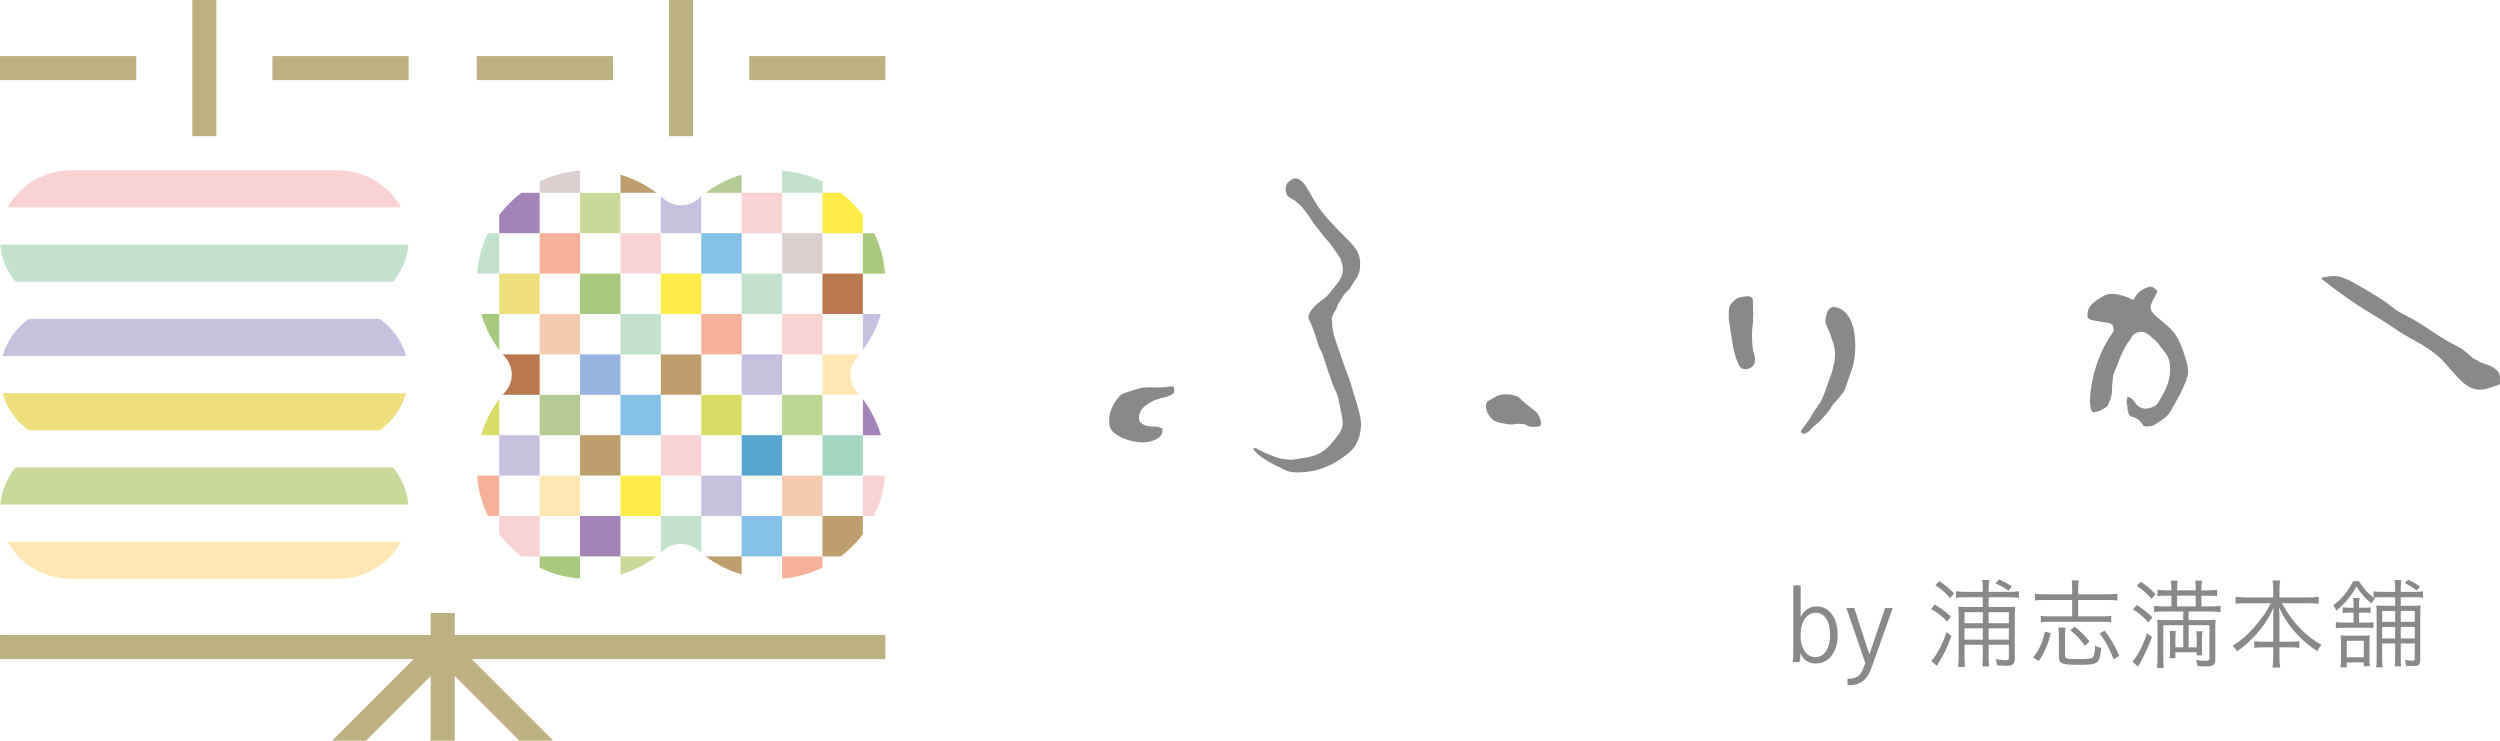 <?xml version="1.0" encoding="utf-8"?>
<!-- Generator: Adobe Illustrator 23.0.6, SVG Export Plug-In . SVG Version: 6.00 Build 0)  -->
<svg version="1.1" id="レイヤー_1" xmlns="http://www.w3.org/2000/svg" xmlns:xlink="http://www.w3.org/1999/xlink" x="0px"
	 y="0px" viewBox="0 0 867.356 256.978" enable-background="new 0 0 867.356 256.978" xml:space="preserve">
<g>
	<path fill="#89898A" d="M624.724,203.067v10.948c0.8-1.257,0.905-1.432,1.394-1.918c1.118-1.114,2.547-1.708,4.188-1.708
		c4.325,0,7.252,3.975,7.252,9.868c0,5.966-3.032,9.938-7.567,9.938c-1.778,0-3.245-0.625-4.328-1.879
		c-0.311-0.384-0.381-0.489-1.08-1.677c0.035,0.489,0.035,0.8,0.035,0.94c0,0.734-0.105,1.467-0.314,2.128h-2.403
		c0.245-1.01,0.279-2.058,0.279-5.226v-21.414H624.724z M624.689,220.396c0,4.573,2.058,7.605,5.128,7.605
		c3.106,0,5.128-3.032,5.128-7.744c0-4.709-1.918-7.675-4.954-7.675C626.816,212.582,624.689,215.723,624.689,220.396z"/>
	<path fill="#89898A" d="M643.315,210.947l5.264,16.114l5.439-16.114h2.651l-6.207,17.508c-1.778,5.058-2.093,5.757-3.312,7.081
		c-1.363,1.46-3.175,2.194-5.474,2.194c-0.139,0-0.384,0-0.699-0.035v-2.229h0.21c2.232,0,3.451-0.524,4.391-1.883
		c0.489-0.699,0.769-1.327,1.572-3.56l-6.557-19.077H643.315z"/>
	<path fill="#89898A" d="M671.247,209.725c2.337,1.432,3.699,2.442,5.582,4.15l-1.258,1.781c-1.918-1.956-3.172-2.934-5.579-4.359
		L671.247,209.725z M677.039,220.711c-1.363,3.626-2.372,5.788-3.836,8.265c-0.524,0.838-0.559,0.943-0.768,1.257
		c-0.28,0.454-0.28,0.454-0.489,0.8l-1.918-1.778c1.534-1.324,3.661-5.268,5.373-9.973L677.039,220.711z M672.819,201.603
		c2.162,1.429,3.417,2.473,5.125,4.286l-1.359,1.603c-1.848-2.054-3.001-3.067-5.128-4.426L672.819,201.603z M681.573,223.708v4.258
		c0,1.534,0.07,2.512,0.21,3.416h-2.442c0.14-0.94,0.21-2.058,0.21-3.416V213.56c0-1.359-0.035-2.334-0.14-3.102
		c0.905,0.105,1.848,0.14,3.172,0.14h5.338v-3.385h-5.827c-1.324,0-2.718,0.07-3.487,0.21v-2.299c0.804,0.14,2.128,0.21,3.521,0.21
		h5.792v-1.083c0-1.289-0.07-2.127-0.21-3.032h2.442c-0.14,0.835-0.21,1.813-0.21,3.067v1.048h7.011c1.359,0,2.648-0.07,3.487-0.21
		v2.299c-0.975-0.14-2.093-0.21-3.417-0.21h-7.081v3.385h5.788c1.708,0,2.686-0.035,3.455-0.14c-0.105,0.94-0.175,2.229-0.175,3.766
		v14.368c0,1.816-0.733,2.407-2.861,2.407c-1.079,0-2.023-0.07-3.311-0.206c-0.07-0.769-0.175-1.258-0.489-2.131
		c1.429,0.279,2.512,0.384,3.452,0.384c0.978,0,1.153-0.14,1.153-0.87v-4.468h-7.011v4.398c0,1.184,0.07,2.232,0.175,3.067h-2.372
		c0.105-0.87,0.175-1.918,0.175-3.067v-4.398H681.573z M687.92,212.407h-6.348v3.808h6.348V212.407z M687.92,217.99h-6.348v3.944
		h6.348V217.99z M696.953,216.215v-3.808h-7.011v3.808H696.953z M696.953,221.934v-3.944h-7.011v3.944H696.953z M696.814,204.95
		c-1.363-1.013-2.651-1.743-4.499-2.512l1.219-1.429c1.743,0.765,3.175,1.534,4.464,2.442L696.814,204.95z"/>
	<path fill="#89898A" d="M705.386,228.106c2.302-3.036,3.242-5.163,4.08-8.999l2.022,0.559c-0.489,2.127-0.803,3.137-1.464,4.705
		c-0.873,2.093-1.397,3.106-2.686,4.954L705.386,228.106z M718.919,204.286c0-1.467-0.035-2.197-0.21-2.931h2.547
		c-0.175,0.838-0.245,1.603-0.245,2.931v1.918h10.113c1.429,0,2.547-0.07,3.451-0.209v2.337c-1.045-0.105-2.197-0.175-3.451-0.175
		h-10.113v5.684h8.405c1.394,0,2.267-0.035,3.067-0.175v2.232c-0.905-0.14-1.638-0.175-3.067-0.175H711.14
		c-1.464,0-2.232,0.035-3.102,0.175v-2.232c0.8,0.14,1.673,0.175,3.067,0.175h7.815v-5.684h-9.418c-1.534,0-2.547,0.035-3.486,0.175
		v-2.337c0.905,0.14,2.022,0.209,3.486,0.209h9.418V204.286z M716.617,217.714c-0.14,0.905-0.175,1.569-0.175,3.102v6.417
		c0,1.292,0.419,1.429,4.359,1.429c4.08,0,5.02-0.136,5.439-0.8c0.349-0.559,0.524-1.673,0.629-3.94
		c0.734,0.485,1.254,0.695,2.128,0.905c-0.559,5.547-0.943,5.827-8.23,5.827c-2.791,0-4.22-0.14-5.163-0.489
		c-0.974-0.384-1.289-1.013-1.289-2.512v-6.836c0-1.219-0.035-1.953-0.21-3.102H716.617z M723.349,224.061
		c-1.642-2.267-3.036-3.804-5.093-5.443l1.569-1.219c2.127,1.778,3.385,3.032,5.128,5.16L723.349,224.061z M733.322,228.767
		c-1.534-3.905-2.966-6.522-4.883-9.065l1.778-0.908c1.816,2.372,3.455,5.128,5.058,8.719L733.322,228.767z"/>
	<path fill="#89898A" d="M746.642,220.99c-1.223,3.245-3.071,7.217-4.185,9.104c-0.524,0.87-0.559,0.87-0.699,1.219l-1.918-1.778
		c1.813-1.988,3.486-5.264,5.058-9.837L746.642,220.99z M741.374,209.903c2.058,1.324,3.49,2.47,5.407,4.286l-1.432,1.708
		c-1.778-1.918-3.207-3.14-5.369-4.534L741.374,209.903z M742.771,201.809c2.197,1.572,3.452,2.617,5.09,4.325l-1.394,1.638
		c-1.743-1.987-2.861-2.962-5.128-4.565L742.771,201.809z M759.333,215.132h6.071c1.467,0,2.477-0.035,3.312-0.14
		c-0.105,0.699-0.14,1.603-0.14,3.137v10.847c0,1.746-0.695,2.232-3.277,2.232c-0.943,0-2.093-0.035-2.927-0.14
		c-0.105-0.8-0.175-1.184-0.489-2.092c1.254,0.175,2.403,0.279,3.451,0.279c0.943,0,1.223-0.175,1.223-0.699v-11.65h-7.224v7.678
		h2.795v-2.896c0-1.153-0.035-1.886-0.14-2.686h2.124c-0.105,0.765-0.14,1.359-0.14,2.686v3.28c0,1.425,0,1.81,0.07,2.403h-1.914
		v-1.083h-7.395v2.058h-2.019c0.14-0.835,0.175-1.673,0.175-2.613v-4.045c0-1.188-0.035-1.921-0.175-2.756h2.159
		c-0.105,0.87-0.14,1.464-0.14,2.756v2.896h2.725v-7.678h-6.913v11.301c0,1.537,0.07,2.55,0.175,3.56h-2.4
		c0.14-1.079,0.21-2.197,0.21-3.629V217.99c0-1.324-0.035-1.988-0.105-2.963c0.765,0.07,1.495,0.105,2.679,0.105h6.354v-2.969
		h-6.739c-1.355,0-2.539,0.07-3.378,0.21v-2.191c0.803,0.136,1.953,0.206,3.378,0.206h2.62v-3.734h-1.677
		c-1.153,0-2.159,0.035-3.168,0.175V204.6c0.87,0.14,1.879,0.21,3.203,0.21h1.642v-0.699c0-1.114-0.07-2.058-0.209-2.648h2.372
		c-0.105,0.591-0.174,1.604-0.174,2.648v0.699h6.452v-0.699c0-0.975-0.07-1.953-0.171-2.648h2.365
		c-0.14,0.556-0.206,1.569-0.206,2.648v0.699h2.197c1.289,0,2.407-0.07,3.21-0.21v2.229c-0.838-0.104-2.061-0.175-3.175-0.175
		h-2.232v3.734h3.21c1.743,0,2.648-0.07,3.416-0.206v2.191c-0.734-0.14-2.057-0.21-3.451-0.21h-7.608V215.132z M761.778,210.388
		v-3.734h-6.452v3.734H761.778z"/>
	<path fill="#89898A" d="M779.297,209.271c-1.289,0-2.442,0.07-3.661,0.21v-2.442c1.184,0.175,2.197,0.245,3.661,0.245h9.383v-2.857
		c0-1.083-0.07-1.852-0.244-3.036h2.651c-0.175,0.943-0.245,1.988-0.245,3.036v2.857h9.904c1.673,0,2.756-0.07,3.731-0.245v2.442
		c-1.429-0.14-2.407-0.21-3.731-0.21h-9.069c3.734,6.731,8.23,11.44,13.812,14.511c-0.733,0.73-1.083,1.219-1.534,2.162
		c-2.721-1.813-4.814-3.56-6.976-5.862c-2.791-2.962-4.674-5.788-6.277-9.449c0.105,1.883,0.14,3.242,0.14,4.36v7.636h3.661
		c1.638,0,2.372-0.035,3.242-0.175v2.337c-1.009-0.175-1.813-0.21-3.312-0.21h-3.591v3.21c0,1.569,0.07,2.756,0.245,3.836h-2.651
		c0.175-1.184,0.244-2.372,0.244-3.871v-3.175h-3.21c-1.534,0-2.407,0.035-3.381,0.21v-2.337c0.835,0.14,1.603,0.175,3.311,0.175
		h3.28v-7.601c0-1.292,0.035-2.511,0.14-4.324c-1.537,3.626-3.35,6.382-6.316,9.659c-2.128,2.337-3.94,3.94-6.382,5.617
		c-0.52-0.908-0.765-1.223-1.569-1.953c2.896-1.712,5.303-3.804,7.849-6.801c2.508-2.896,3.905-4.919,5.439-7.954H779.297z"/>
	<path fill="#89898A" d="M818.491,201.638c1.292,2.299,2.896,4.08,5.407,6.033c-0.454,0.52-0.733,0.975-1.083,1.743
		c-2.543-2.127-3.731-3.486-5.264-5.928c-1.852,3.346-3.56,5.439-6.941,8.366c-0.346-0.765-0.556-1.079-1.114-1.809
		c2.023-1.607,3.067-2.651,4.356-4.29c1.08-1.432,1.883-2.756,2.547-4.115H818.491z M820.758,216.006
		c1.289,0,2.022-0.035,2.686-0.14v2.054c-0.769-0.105-1.327-0.139-2.582-0.139h-7.741c-1.254,0-1.848,0.035-2.718,0.175v-2.124
		c0.73,0.14,1.429,0.175,2.718,0.175h3.417v-3.458h-1.397c-1.149,0-1.499,0.035-2.368,0.14v-1.984
		c0.765,0.105,1.394,0.139,2.333,0.139h1.432v-0.625c0-1.292-0.035-1.956-0.14-2.756h2.232c-0.14,0.73-0.175,1.359-0.175,2.721v0.66
		h1.712c1.324,0,1.74-0.035,2.298-0.139v1.984c-0.629-0.105-0.974-0.14-2.229-0.14h-1.782v3.458H820.758z M820.098,231.138v-1.327
		h-5.896v1.712h-2.194c0.14-0.943,0.175-1.677,0.175-3.137v-5.198c0-1.223-0.035-2.022-0.14-2.788c0.73,0.105,1.425,0.14,2.47,0.14
		h5.376c1.01,0,1.604-0.035,2.299-0.14c-0.07,0.695-0.105,1.39-0.105,2.648v5.443c0,1.216,0.035,1.81,0.14,2.648H820.098z
		 M814.201,228.036h5.896v-5.722h-5.896V228.036z M826.476,223.254v4.817c0,1.708,0.035,2.686,0.175,3.452h-2.264
		c0.14-0.8,0.175-1.813,0.175-3.381v-14.965c0-1.429-0.035-2.159-0.14-3.134c0.87,0.105,1.775,0.14,3.207,0.14h3.35v-2.969h-4.747
		c-1.184,0-2.019,0.035-2.753,0.14v-2.193c0.734,0.14,1.502,0.175,2.788,0.175h4.712v-1.188c0-1.254-0.07-2.057-0.21-2.892h2.368
		c-0.139,0.835-0.21,1.638-0.21,2.892v1.188h4.887c1.285,0,2.019-0.035,2.819-0.175v2.229c-0.695-0.14-1.534-0.175-2.854-0.175
		h-4.852v2.969h3.734c1.467,0,2.267-0.035,3.172-0.14c-0.105,0.905-0.14,1.635-0.14,3.203v15.73c0,1.013-0.244,1.607-0.8,1.848
		c-0.384,0.21-1.184,0.279-2.442,0.279c-0.384,0-0.978-0.035-1.673-0.07c-0.035-0.8-0.14-1.219-0.419-2.058
		c0.87,0.14,2.023,0.244,2.686,0.244c0.594,0,0.734-0.175,0.734-0.8v-5.167h-4.852v4.957c0,1.359,0.035,2.232,0.14,2.962h-2.229
		c0.105-0.974,0.14-1.638,0.14-2.927v-4.992H826.476z M830.979,211.957h-4.503v3.804h4.503V211.957z M830.979,217.5h-4.503v4.014
		h4.503V217.5z M837.781,215.761v-3.804h-4.852v3.804H837.781z M837.781,221.514V217.5h-4.852v4.014H837.781z M835.51,201.114
		c1.991,1.009,2.686,1.394,4.115,2.407l-1.184,1.359c-1.359-1.079-2.372-1.708-4.15-2.582L835.51,201.114z"/>
</g>
<g>
	<polygon fill="#BDB081" points="307.181,220.313 157.76,220.313 157.76,212.669 149.424,212.669 149.424,220.313 0.004,220.313 
		0.004,228.649 149.424,228.649 149.424,256.978 157.76,256.978 157.76,228.649 307.181,228.649 	"/>
	<g>
		<rect x="0.004" y="19.464" fill="#BDB081" width="47.256" height="8.336"/>
		<rect x="94.516" y="19.464" fill="#BDB081" width="47.264" height="8.336"/>
		<rect x="66.724" fill="#BDB081" width="8.336" height="47.26"/>
	</g>
	<g>
		<rect x="165.404" y="19.464" fill="#BDB081" width="47.264" height="8.336"/>
		<rect x="259.924" y="19.464" fill="#BDB081" width="47.256" height="8.336"/>
		<rect x="232.124" fill="#BDB081" width="8.336" height="47.26"/>
	</g>
	<g>
		<defs>
			<path id="SVGID_1_" d="M141.777,129.964c0-7.82-3.799-14.753-9.652-19.054c-3.016-2.216-3.203-6.839-0.167-9.029
				c6.525-4.708,10.551-12.663,9.708-21.498c-1.172-12.285-12.193-21.307-24.534-21.307H24.646
				c-12.341,0-23.362,9.022-24.534,21.307c-0.843,8.834,3.183,16.79,9.708,21.498c3.035,2.19,2.849,6.813-0.167,9.029
				C3.799,115.21,0,122.143,0,129.964c0,7.82,3.799,14.753,9.652,19.053c3.016,2.216,3.203,6.839,0.167,9.029
				c-6.525,4.708-10.551,12.663-9.708,21.498c1.172,12.285,12.193,21.307,24.534,21.307h92.486c12.341,0,23.362-9.022,24.534-21.307
				c0.843-8.834-3.183-16.79-9.708-21.498c-3.036-2.19-2.849-6.813,0.167-9.029C137.978,144.716,141.777,137.783,141.777,129.964z"
				/>
		</defs>
		<clipPath id="SVGID_2_">
			<use xlink:href="#SVGID_1_"  overflow="visible"/>
		</clipPath>
		<g clip-path="url(#SVGID_2_)">
			<rect x="0.005" y="59.076" fill="#F9D2D4" width="141.776" height="12.889"/>
			<rect x="0.005" y="84.853" fill="#C3E2CD" width="141.776" height="12.889"/>
			<rect x="0.005" y="110.63" fill="#C7C0DF" width="141.776" height="12.889"/>
			<rect x="0.005" y="136.407" fill="#EDDF7C" width="141.776" height="12.889"/>
			<rect x="0.005" y="162.185" fill="#CAD99A" width="141.776" height="12.889"/>
			<rect x="0.005" y="187.962" fill="#FEE7B3" width="141.776" height="12.889"/>
		</g>
	</g>
	<g>
		<polygon fill="#BDB081" points="115.201,256.978 126.989,256.978 153.592,230.374 180.196,256.978 191.983,256.978 
			153.592,218.587 		"/>
	</g>
	<g>
		<defs>
			<path id="SVGID_3_" d="M297.392,123.852c7.573-8.544,11.454-20.428,9.112-33.18c-2.852-15.528-15.386-28.063-30.914-30.917
				c-12.753-2.344-24.638,1.538-33.183,9.111c-3.54,3.137-8.682,3.137-12.222,0c-8.544-7.573-20.428-11.454-33.181-9.112
				c-15.528,2.852-28.063,15.386-30.916,30.914c-2.344,12.753,1.538,24.638,9.111,33.183c3.137,3.54,3.137,8.682,0,12.222
				c-7.574,8.545-11.455,20.43-9.111,33.182c2.853,15.528,15.388,28.062,30.916,30.915c12.752,2.343,24.637-1.539,33.181-9.112
				c3.539-3.137,8.682-3.137,12.221,0c8.545,7.574,20.431,11.455,33.185,9.111c15.527-2.854,28.061-15.39,30.913-30.917
				c2.342-12.752-1.539-24.635-9.112-33.179C294.255,132.535,294.255,127.392,297.392,123.852z"/>
		</defs>
		<clipPath id="SVGID_4_">
			<use xlink:href="#SVGID_3_"  overflow="visible"/>
		</clipPath>
		<g clip-path="url(#SVGID_4_)">
			<rect x="159.192" y="52.863" fill="#BDB081" width="14.019" height="14.017"/>
			<rect x="187.226" y="52.863" fill="#DBCFCF" width="14.018" height="14.017"/>
			<rect x="215.26" y="52.863" fill="#BF9E6D" width="14.018" height="14.017"/>
			<rect x="243.294" y="52.863" fill="#B5CB93" width="14.018" height="14.017"/>
			<rect x="271.328" y="52.863" fill="#C3E2CD" width="14.018" height="14.017"/>
			<rect x="299.362" y="52.863" fill="#BDB081" width="14.019" height="14.017"/>
			<rect x="173.209" y="66.88" fill="#A284B8" width="14.018" height="14.017"/>
			<rect x="187.226" y="80.896" fill="#F5B19A" width="14.018" height="14.017"/>
			<rect x="201.243" y="94.913" fill="#A9C97F" width="14.018" height="14.017"/>
			<rect x="215.26" y="108.931" fill="#C3E2CD" width="14.018" height="14.017"/>
			<rect x="229.277" y="122.948" fill="#BF9E6D" width="14.019" height="14.017"/>
			<rect x="243.294" y="136.964" fill="#D9DD65" width="14.018" height="14.017"/>
			<rect x="257.311" y="150.981" fill="#56A5CF" width="14.018" height="14.017"/>
			<rect x="271.328" y="164.998" fill="#F4CBAE" width="14.018" height="14.017"/>
			<rect x="285.345" y="179.015" fill="#BF9E6D" width="14.018" height="14.017"/>
			<rect x="159.192" y="80.896" fill="#C3E2CD" width="14.019" height="14.017"/>
			<rect x="173.209" y="94.913" fill="#EDDF7C" width="14.018" height="14.017"/>
			<rect x="187.226" y="108.931" fill="#F4CBAE" width="14.018" height="14.017"/>
			<rect x="201.243" y="122.948" fill="#96B4DF" width="14.018" height="14.017"/>
			<rect x="215.26" y="136.964" fill="#83C1E7" width="14.018" height="14.017"/>
			<rect x="229.277" y="150.981" fill="#F9D2D4" width="14.019" height="14.017"/>
			<rect x="243.294" y="164.998" fill="#C7C0DF" width="14.018" height="14.017"/>
			<rect x="257.311" y="179.015" fill="#83C1E7" width="14.018" height="14.017"/>
			<rect x="201.243" y="66.88" fill="#CAD99A" width="14.018" height="14.017"/>
			<rect x="215.26" y="80.896" fill="#F9D2D4" width="14.018" height="14.017"/>
			<rect x="229.277" y="94.913" fill="#FFEC48" width="14.019" height="14.017"/>
			<rect x="243.294" y="108.931" fill="#F5B19A" width="14.018" height="14.017"/>
			<rect x="257.311" y="122.948" fill="#C7C0DF" width="14.018" height="14.017"/>
			<rect x="271.328" y="136.964" fill="#BCD794" width="14.018" height="14.017"/>
			<rect x="285.345" y="150.981" fill="#A4D6C1" width="14.018" height="14.017"/>
			<rect x="229.277" y="66.88" fill="#C7C0DF" width="14.019" height="14.017"/>
			<rect x="243.294" y="80.896" fill="#83C1E7" width="14.018" height="14.017"/>
			<rect x="257.311" y="94.913" fill="#C3E2CD" width="14.018" height="14.017"/>
			<rect x="271.328" y="108.931" fill="#F9D2D4" width="14.018" height="14.017"/>
			<rect x="285.345" y="122.948" fill="#FEE7B3" width="14.018" height="14.017"/>
			<rect x="299.362" y="136.964" fill="#A284B8" width="14.019" height="14.017"/>
			<rect x="257.311" y="66.88" fill="#F9D2D4" width="14.018" height="14.017"/>
			<rect x="271.328" y="80.896" fill="#DBCFCF" width="14.018" height="14.017"/>
			<rect x="285.345" y="94.913" fill="#BA784F" width="14.018" height="14.017"/>
			<rect x="299.362" y="108.931" fill="#C7C0DF" width="14.019" height="14.017"/>
			<rect x="285.345" y="66.88" fill="#FFEC48" width="14.018" height="14.017"/>
			<rect x="299.362" y="80.896" fill="#A9C97F" width="14.019" height="14.017"/>
			<rect x="299.362" y="164.998" fill="#F9D2D4" width="14.019" height="14.017"/>
			<rect x="299.362" y="193.032" fill="#BDB081" width="14.019" height="14.017"/>
			<rect x="271.328" y="193.032" fill="#F5B19A" width="14.018" height="14.017"/>
			<rect x="159.192" y="108.931" fill="#A9C97F" width="14.019" height="14.017"/>
			<rect x="173.209" y="122.948" fill="#BA784F" width="14.018" height="14.017"/>
			<rect x="187.226" y="136.964" fill="#B5CB93" width="14.018" height="14.017"/>
			<rect x="201.243" y="150.981" fill="#BF9E6D" width="14.018" height="14.017"/>
			<rect x="215.26" y="164.998" fill="#FFEC48" width="14.018" height="14.017"/>
			<rect x="229.277" y="179.015" fill="#C3E2CD" width="14.019" height="14.017"/>
			<rect x="243.294" y="193.032" fill="#BF9E6D" width="14.018" height="14.017"/>
			<rect x="159.192" y="136.964" fill="#D9DD65" width="14.019" height="14.017"/>
			<rect x="173.209" y="150.981" fill="#C7C0DF" width="14.018" height="14.017"/>
			<rect x="187.226" y="164.998" fill="#FEE7B3" width="14.018" height="14.017"/>
			<rect x="201.243" y="179.015" fill="#A284B8" width="14.018" height="14.017"/>
			<rect x="215.26" y="193.032" fill="#CAD99A" width="14.018" height="14.017"/>
			<rect x="159.192" y="164.998" fill="#F5B19A" width="14.019" height="14.017"/>
			<rect x="173.209" y="179.015" fill="#F9D2D4" width="14.018" height="14.017"/>
			<rect x="187.226" y="193.032" fill="#A9C97F" width="14.018" height="14.017"/>
			<rect x="159.192" y="193.032" fill="#BDB081" width="14.019" height="14.017"/>
		</g>
	</g>
</g>
<g>
	<path fill-rule="evenodd" clip-rule="evenodd" fill="#89898A" d="M447.78,163.741c-0.628-0.198-0.994-0.237-1.878-0.642
		c-0.968-0.443-2.527-1.226-3.588-1.734c-0.927-0.443-2.62-1.451-2.62-1.451c-1.411-0.887-2.298-1.492-2.983-2.056
		c-0.484-0.444-0.717-0.607-1.25-1.21c-0.24-0.238-0.375-0.516-0.531-0.657c0-0.061-0.068-0.194-0.068-0.268
		c0-0.138,0.132-0.18,0.155-0.251c0.326-0.112,0.888,0.128,0.888,0.128c1.18,0.518,2.096,1.209,3.786,1.817
		c0.703,0.252,1.509,0.686,2.421,1.009c1.457,0.516,2.61,0.82,4.194,0.964c0.503,0.046,1.179,0.129,1.817,0.099
		c0.176-0.009,0.658,0.019,0.957-0.109l0.621-0.103c0.609-0.103,1.192-0.206,1.846-0.289c2.585-0.331,5.407-0.929,7.678-2.593
		c1.729-1.268,3.012-2.878,4.252-4.433c0.829-1.05,1.853-2.347,2.205-4.008c0.314-1.507,0.008-2.969-0.214-4.037l-1.1-5.422
		c-0.325-1.594-0.968-2.881-1.534-4.015c-0.531-1.069-1.734-4.931-1.734-4.931c-0.394-0.402-1.701-5.635-2.548-7.258
		c-0.507-0.976-1.032-1.98-1.442-3.529c-0.328-1.243-1.698-5.242-2.271-6.452c-0.124-0.264-0.253-0.506-0.375-0.741
		c-0.359-0.682-0.505-0.979-0.497-1.436c0.045-0.1-0.564-2.344,5.441-6.59l0.369-0.303c1.103-0.963,1.954-2.077,2.706-3.062
		c0.24-0.309,0.493-0.615,0.744-0.918c1.253-1.516,2.672-3.232,2.672-5.821c0-1.43-0.74-3.358-0.89-3.731l-0.071-0.18
		c0,0-1.584-2.379-1.642-2.463c-1.127-1.687-2.13-2.869-3.189-4.121c-0.771-0.908-1.589-1.871-2.547-3.149l-0.723-0.931
		c-0.605-0.77-1.436-1.825-1.747-2.376c-0.748-1.313-1.668-2.502-2.481-3.551c-1.161-1.504-1.547-1.823-2.99-3.02
		c-0.597-0.506-1.207-0.876-1.835-1.124c-0.594-0.386-1.222-0.943-1.339-1.201c-0.902-2.708-0.296-4.305,2.098-5.496
		c0.296-0.148,0.587-0.219,0.885-0.219c1.401,0,2.964,1.561,3.893,3.113c0.529,0.879,0.99,1.69,1.436,2.473
		c1.062,1.874,2.067,3.641,3.614,5.667c2.579,3.374,6.597,7.399,7.767,8.551c4.62,4.546,6.457,6.623,5.522,12.392
		c-0.201,1.236-1.048,2.482-1.944,3.799c-0.543,0.796-1.082,1.597-1.52,2.418l-1.843,1.842l-2.123,3.403l-0.069,0.206
		c-0.119,0.351-0.262,0.711-0.407,1.078c-0.573,1.449-2.024,2.715-1.615,4.624c0.058,0.28,0.058,0.889,0.059,1.426
		c0.002,0.959,0.663,3.912,0.958,4.681c0.393,1.024,3.235,9.452,4.13,11.754c0.597,1.536,1.215,3.123,1.772,5.213
		c0.331,1.249,0.728,2.505,1.125,3.767c0.417,1.32,0.835,2.646,1.178,3.983c0.493,1.909,1.001,3.876,0.829,5.728
		c-0.096,0.976-0.255,2.184-0.564,3.253c-0.465,1.575-1.015,2.784-1.779,3.898c-0.554,0.805-1.347,1.52-2.051,2.109
		c-4.813,4.015-10.077,5.964-14.01,6.41c-1.068,0.121-1.954,0.202-3.134,0.228c-0.916,0.021-1.561,0.014-2.368-0.107L447.78,163.741
		z"/>
	<path fill-rule="evenodd" clip-rule="evenodd" fill="#89898A" d="M396.345,153.5c-4,0-10.498-2.286-11.275-5.444
		c-0.922-3.715,0.681-7.044,2.189-9.179c0.638-0.898,1.202-1.59,1.874-2.028c0.615-0.403,1.431-0.653,2.294-0.918l1.294-0.415
		c1.594-0.518,3.099-1.008,4.599-1.095c0.481-0.029,0.961-0.039,1.439-0.039l2.944,0.035c0.935,0,2.175-0.026,3.482-0.245
		c0.381-0.068,0.79-0.138,1.177-0.138c0.024-0.003,0.045-0.007,0.065-0.007c0.122,0,0.836,0.113,0.887,0.38
		c0.377,1.913-0.363,2.276-0.747,2.524l-1.713,0.702l-0.17,0.019c-2.41,0.595-4.902,1.21-7.18,3.017
		c-1.893,1.494-2.704,3.361-2.218,5.122l0.135,0.493l0.365,0.354c1.293,1.256,3.014,1.298,4.395,1.333
		c0.697,0.019,1.417,0.039,1.824,0.213c0.233,0.1,0.478,0.184,0.721,0.27c0.204,0.068,0.514,0.177,0.599,0.238
		c-0.01,0.08-0.013,0.464-0.016,0.83c-0.026,2.788-4.179,3.918-6.789,3.976H396.345z"/>
	<path fill-rule="evenodd" clip-rule="evenodd" fill="#89898A" d="M532.194,148.104c-1.537,0-2.221-0.299-2.34-0.403l-0.404-0.354
		l-0.617-0.161c0,0-0.942-0.151-1.966-0.151c-0.67,0-1.235,0.061-1.726,0.183c-0.111,0.029-0.317,0.061-0.665,0.061
		c-0.954,0-2.223-0.251-3.242-0.454l-1.019-0.197c-1.758-0.303-2.883-1.462-3.519-2.379c-1.027-1.481-1.313-3.107-1.146-3.992
		c0.116-0.602,0.497-1.127,2.027-1.858c0.396-0.187,0.776-0.415,1.154-0.65c0.233-0.142,0.465-0.29,0.71-0.412
		c0.673-0.342,1.814-0.544,3.054-0.544c2.036,0,3.935,0.531,4.726,1.317c1.267,1.269,2.619,2.325,3.928,3.345
		c0.494,0.386,0.992,0.773,1.488,1.175c1.154,0.937,2.33,3.452,1.949,4.739c-0.059,0.197-0.167,0.563-1.151,0.67
		C533.095,148.075,532.662,148.104,532.194,148.104z"/>
	<path fill-rule="evenodd" clip-rule="evenodd" fill="#89898A" d="M608.813,124.04c-0.124-0.822-0.461-1.596-0.603-2.437
		c-0.354-2.268-0.429-4.646-0.295-7.46c0,0,0.401-2.374,0.289-3.889c-0.003-0.271,0.02-0.541,0.047-0.811l0.028-0.35
		c0.011-0.288-0.018-0.58-0.06-1.128c-0.039-0.497-0.045-1.017-0.048-1.542c-0.01-1.879,0.166-2.832-0.643-3.339
		c-0.673-0.422-1.447-0.322-2.64-0.146l-0.818,0.129c-0.707,0.127-1.18,0.283-1.547,0.508c-0.34,0.205-0.68,0.538-1.019,0.883
		l-0.571,0.558c-0.559,0.537-0.831,1.16-0.975,1.672c-0.128,0.432-0.15,0.955-0.164,1.644c-0.015,0.283-0.023,0.566-0.019,0.898
		c-0.016,0.968,0.004,1.585,0.091,2.2c0.28,1.975,0.649,4.073,0.952,6.033c0.372,2.397,0.721,4.656,1.491,6.792l0.385,1.008
		c0.257,0.655,0.626,1.524,1.032,2.049c0,0,1.246,1.441,3.287,0.433C607.012,127.745,609.275,127.113,608.813,124.04z"/>
	<path fill-rule="evenodd" clip-rule="evenodd" fill="#89898A" d="M625.339,150.47c-0.429-0.451-0.59-0.82-0.602-0.936
		c0.116-0.165,0.863-1.223,2.184-2.949l0.388-0.509c0.579-0.778,1.852-3.001,2.101-3.438l1.611-2.281
		c1.186-1.689,1.948-3.882,2.618-5.817l0.621-1.734c1.574-4.234,3.356-9.029,1.746-13.834l-0.428-1.231
		c-0.169-0.47-0.291-0.809-0.444-1.365c-0.257-0.937-0.651-1.739-0.999-2.448c-0.48-0.977-0.859-1.751-0.837-2.642
		c0.021-0.733,0.218-1.495,0.473-2.414c0.256-0.97,0.695-1.666,1.279-2.039c0.56-0.36,1.279-0.42,2.145-0.184l0.35,0.106
		c6.864,2.277,6.681,14.051,5.516,19.397c-0.237,1.078-0.603,2.124-0.966,3.163c-0.654,1.859-1.307,3.719-1.949,5.578
		c-0.317,0.905-0.732,1.399-1.361,2.144c-0.282,0.334-0.58,0.69-0.891,1.102c-0.463,0.623-1.009,1.161-1.552,1.704
		c-0.628,0.63-1.085,1.709-1.629,2.414c-1.087,1.4-2.235,2.735-3.41,3.964c-0.355,0.371-0.784,0.696-1.211,1.033
		c-0.725,0.57-1.548,1.214-2.184,2.064c-0.217,0.25-1.166,1.171-2.422,1.148C625.493,150.46,625.402,150.464,625.339,150.47z"/>
	<path fill-rule="evenodd" clip-rule="evenodd" fill="#89898A" d="M744.592,148.042c-0.039,0-0.155-0.042-0.343-0.116l-0.525-0.19
		c-0.103-0.035-0.135-0.045-0.546-0.673l-0.195-0.299c-0.942-1.397-2.17-1.877-3.357-2.189c-0.571-0.151-0.908-0.602-0.911-0.605
		c-0.221-0.48-0.526-1.323-0.547-1.597c0-0.995-0.245-2.199-0.272-2.331l-0.039-0.184l-0.068-0.158
		c0.002,0.003,0.003,0.003,0.003,0.003c0.021,0-0.064-0.634,0.303-1.919c0.018-0.061,0.037-0.113,0.055-0.161
		c0.615,0.109,1.623,0.563,2.796,2.347c0.414,0.624,1.037,1.12,1.859,1.481c0.496,0.216,1.032,0.322,1.6,0.322
		c0.649,0,1.338-0.138,2.107-0.425c0.486-0.174,1.136-0.451,1.693-0.979c0.425-0.403,0.708-0.866,0.929-1.265
		c2.424-4.121,4.251-7.704,3.661-12.724c-0.066-0.586-0.146-1.172-0.369-1.793c-0.496-1.394-1.492-2.624-2.371-3.709
		c-0.396-0.49-0.786-0.966-1.1-1.436c-0.755-1.13-1.821-1.861-1.94-1.941c-2.024-1.974-2.845-2.173-3.153-2.251
		c-0.32-0.077-0.668-0.119-1.01-0.119c-1.603,0-2.936,0.85-3.566,2.27c-0.303,0.679-0.754,1.111-0.758,1.117l-0.185,0.174
		l-0.15,0.235c-1.64,2.736-2.447,4.459-3.598,7.682c-0.126,0.351-0.299,0.731-0.476,1.127c-0.522,1.166-1.114,2.486-1.114,3.845
		c0,0.289-0.045,0.618-0.09,1.004c-0.087,0.728-0.188,1.604-0.188,2.695c0,1.066,0,1.066-0.073,1.375l-0.179,0.818
		c-0.141,0.718-0.378,1.246-0.628,1.803c-0.177,0.393-0.336,0.757-0.454,1.121c-0.073,0.219-0.351,0.592-0.555,0.824
		c-0.979,0.605-2.172,1.275-2.531,1.397c-0.436,0.142-0.7,0.2-1.056,0.277c-0.284,0.061-0.614,0.132-1.082,0.251
		c0.087-0.055-0.245-0.345-0.365-0.496c-0.266-0.287-0.428-0.528-0.457-0.631c0.008-0.747-0.175-1.677-0.274-2.115
		c0.053-8.558,3.249-18.288,8.171-24.849c0,0,0.244-0.804-0.294-2.254c-0.538-0.538-1.261-0.728-1.261-0.728
		c-0.657-0.039-5.565-0.902-6.132-1.046c-0.351-0.103-0.747-0.377-1.198-0.709l-0.158-0.956c0.026-0.38,0.101-1.339,0.212-1.674
		c0.707-2.122,2.886-3.532,4.876-4.685c0.642-0.374,1.265-0.721,1.861-0.876c0.451-0.116,0.967-0.177,1.534-0.177
		c2.259,0,4.734,0.918,6.01,1.465l1.489,0.637l0.844-1.384c0.887-1.459,2.486-2.534,4.752-3.197c0.08-0.003,0.156-0.007,0.227-0.007
		c0.584,0,0.905,0.126,1.042,0.242c0.182,0.158,0.394,0.319,0.612,0.483c0.25,0.19,0.666,0.505,0.742,0.653
		c0.034,0.592-0.199,1.024-0.692,1.858c-0.19,0.322-0.381,0.653-0.558,1.005c-0.079,0.058-0.731,1.574-0.953,2.231
		c-0.608,1.803,1.084,3.197,4.153,5.734c0.776,0.641,1.505,1.236,1.948,1.674c0.818,0.811,1.562,1.549,2.17,2.36
		c1.133,1.513,2.153,3.641,3.114,6.51c0.336,1.017,1.112,3.371,1.363,4.614c0.182,0.927,0.227,2.044,0.238,2.524l-0.777,2.865
		c-0.015,0-1.325,3.142-1.863,4.211c-0.439,0.879-2.849,5.129-3.85,6.884c-0.599,0.702-1.412,1.555-1.777,1.8
		c-0.23,0.151-0.509,0.347-0.824,0.573c-0.813,0.58-1.826,1.301-2.959,1.867c-0.528,0.264-0.7,0.303-0.719,0.306l-0.37-0.023
		c-0.349,0-0.696,0.045-1.09,0.145C744.729,148.036,744.626,148.042,744.592,148.042z"/>
	<path fill-rule="evenodd" clip-rule="evenodd" fill="#89898A" d="M860.476,135.193c-1.314,0-2.589-0.313-3.688-0.908
		c-2.479-1.349-4.572-3.777-6.595-6.124c-1.214-1.407-2.469-2.862-3.826-4.115c-1.225-1.133-2.619-2.202-4.26-3.271
		c-2.262-1.462-4.614-2.769-6.888-4.031c-1.901-1.053-3.657-2.235-5.518-3.487c-1.338-0.901-2.68-1.803-4.079-2.656l-1.893-1.156
		c-2.693-1.636-5.478-3.329-8.086-5.139c-2.036-1.417-4.062-2.872-6.051-4.362c-0.969-0.721-1.93-1.442-2.852-2.202
		c-0.122-0.103-0.349-0.264-0.609-0.441c-0.168-0.113-0.359-0.235-0.51-0.351c-0.074-0.193-0.15-0.425-0.203-0.657l0.699-0.1
		c1.28-0.209,2.49-0.406,3.658-0.406c0.526,0,1.056,0.039,1.598,0.138c0.288,0.051,0.573,0.122,0.871,0.213
		c1.983,0.599,3.873,1.687,5.702,2.736c2.967,1.694,6.027,3.442,8.944,5.39c0.741,0.493,1.468,1.056,2.199,1.623
		c1.341,1.037,2.729,2.109,4.289,2.888c2.456,1.226,4.589,2.418,6.518,3.638c1.099,0.695,2.185,1.42,3.27,2.147
		c2.131,1.43,4.335,2.908,6.676,4.153c0.203,0.106,4.263,2.276,4.263,2.276c0.422,0.361,2.345,1.887,2.976,2.521
		c0.76,0.76,1.404,1.066,1.922,1.311c0.198,0.097,0.406,0.19,0.642,0.347c1.085,0.721,2.078,1.014,3.131,1.323
		c1.764,0.515,3.904,1.938,4.364,3.255c0.246,0.705,0.225,2.138,0.212,3.084l-0.005,0.448c-0.298,0.235-2.359,0.882-3.036,1.095
		c-0.346,0.109-0.649,0.206-0.876,0.29C862.477,135.016,861.482,135.193,860.476,135.193L860.476,135.193z"/>
</g>
</svg>

